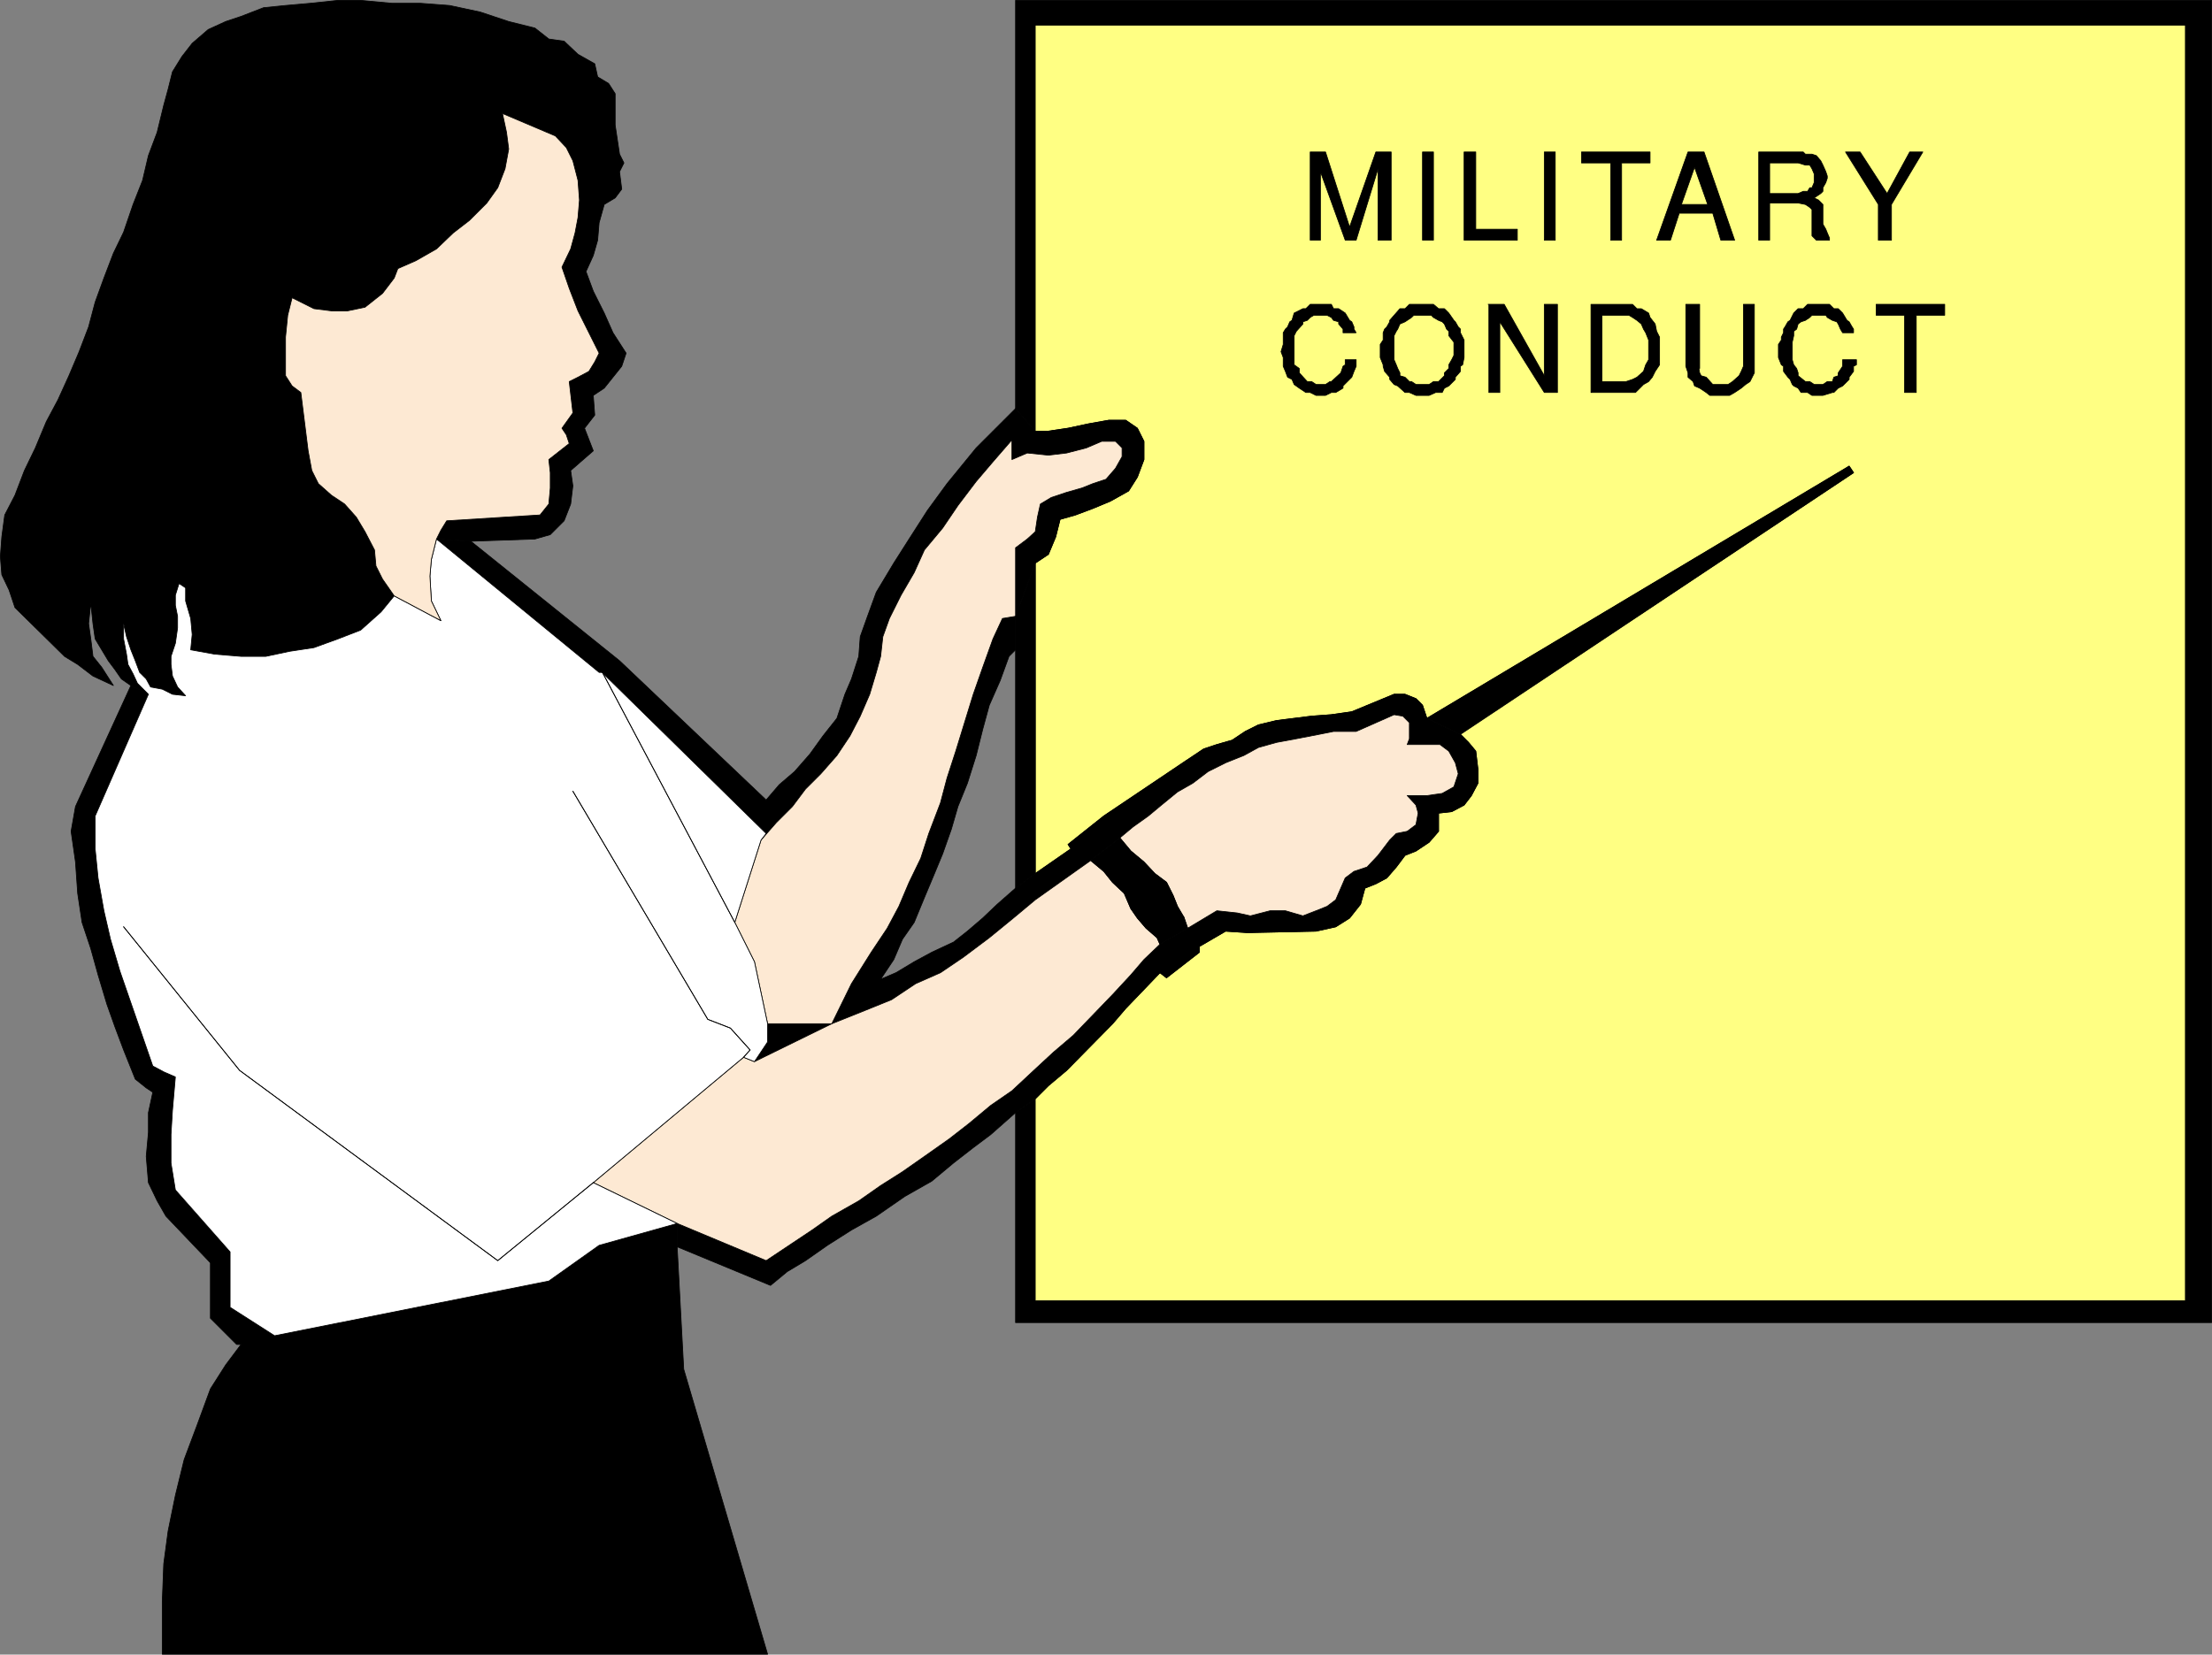 <?xml version="1.0" encoding="UTF-8" standalone="no"?>
<svg
   version="1.0"
   width="129.681mm"
   height="97.03mm"
   id="svg66"
   sodipodi:docname="Naval Briefing 1.wmf"
   xmlns:inkscape="http://www.inkscape.org/namespaces/inkscape"
   xmlns:sodipodi="http://sodipodi.sourceforge.net/DTD/sodipodi-0.dtd"
   xmlns="http://www.w3.org/2000/svg"
   xmlns:svg="http://www.w3.org/2000/svg">
  <rect width="100%" height="100%" fill="#808080" stroke="none"/>
  <sodipodi:namedview
     id="namedview66"
     pagecolor="#ffffff"
     bordercolor="#000000"
     borderopacity="0.25"
     inkscape:showpageshadow="2"
     inkscape:pageopacity="0.0"
     inkscape:pagecheckerboard="0"
     inkscape:deskcolor="#d1d1d1"
     inkscape:document-units="mm" />
  <defs
     id="defs1">
    <pattern
       id="WMFhbasepattern"
       patternUnits="userSpaceOnUse"
       width="6"
       height="6"
       x="0"
       y="0" />
  </defs>
  <path
     style="fill:#000000;fill-opacity:1;fill-rule:evenodd;stroke:none"
     d="M 229.391,95.559 V 5.574 H 484.234 V 288.292 H 229.391 v -44.75 l -4.363,3.07 v 46.527 h 265.024 V 0.081 H 225.028 V 90.551 l 4.363,5.008 z"
     id="path1" />
  <path
     style="fill:none;stroke:#000000;stroke-width:0.162px;stroke-linecap:round;stroke-linejoin:round;stroke-miterlimit:4;stroke-dasharray:none;stroke-opacity:1"
     d="M 229.391,95.559 V 5.574 H 484.234 V 288.292 H 229.391 v -44.75 l -4.363,3.07 v 46.527 h 265.024 V 0.081 H 225.028 V 90.551 l 4.363,5.008 v 0"
     id="path2" />
  <path
     style="fill:#ffff83;fill-opacity:1;fill-rule:evenodd;stroke:none"
     d="M 229.391,95.559 V 5.574 H 484.234 V 288.292 H 229.391 v -44.75 l 2.909,-2.908 4.04,-3.393 10.181,-10.339 2.909,-3.393 7.595,-7.916 1.454,1.131 7.272,-5.654 v -1.292 l 5.818,-3.393 4.848,0.323 15.19,-0.323 4.363,-0.969 3.07,-1.939 2.424,-3.07 0.97,-3.554 2.424,-0.969 2.424,-1.292 2.101,-2.423 1.939,-2.585 2.424,-0.969 2.909,-1.939 2.101,-2.423 v -4.039 l 2.909,-0.323 2.747,-1.454 1.616,-2.1 1.454,-2.746 v -3.07 l -0.485,-4.039 -1.616,-1.939 -1.778,-1.777 87.102,-57.998 -0.97,-1.454 -93.566,55.898 -0.97,-2.908 -1.454,-1.454 -2.424,-0.969 h -2.424 l -9.373,3.877 -4.525,0.646 -4.363,0.323 -3.878,0.485 -3.878,0.485 -4.04,0.969 -2.909,1.454 -2.909,1.939 -3.394,0.969 -2.909,0.969 -3.878,2.585 -18.261,12.278 -7.918,6.301 0.646,0.969 -7.918,5.493 v -68.822 l 2.909,-1.939 1.616,-3.877 0.97,-3.877 3.394,-0.969 3.878,-1.454 3.878,-1.616 4.04,-2.262 1.939,-3.07 1.454,-3.877 v -4.039 l -1.454,-2.908 -2.586,-1.777 h -3.717 l -4.525,0.808 -4.525,0.969 -4.363,0.646 h -2.909 z"
     id="path3" />
  <path
     style="fill:none;stroke:#000000;stroke-width:0.162px;stroke-linecap:round;stroke-linejoin:round;stroke-miterlimit:4;stroke-dasharray:none;stroke-opacity:1"
     d="M 229.391,95.559 V 5.574 H 484.234 V 288.292 H 229.391 v -44.75 l 2.909,-2.908 4.04,-3.393 10.181,-10.339 2.909,-3.393 7.595,-7.916 1.454,1.131 7.272,-5.654 v -1.292 l 5.818,-3.393 4.848,0.323 15.19,-0.323 4.363,-0.969 3.07,-1.939 2.424,-3.07 0.97,-3.554 2.424,-0.969 2.424,-1.292 2.101,-2.423 1.939,-2.585 2.424,-0.969 2.909,-1.939 2.101,-2.423 v -4.039 l 2.909,-0.323 2.747,-1.454 1.616,-2.1 1.454,-2.746 v -3.07 l -0.485,-4.039 -1.616,-1.939 -1.778,-1.777 87.102,-57.998 -0.97,-1.454 -93.566,55.898 -0.97,-2.908 -1.454,-1.454 -2.424,-0.969 h -2.424 l -9.373,3.877 -4.525,0.646 -4.363,0.323 -3.878,0.485 -3.878,0.485 -4.04,0.969 -2.909,1.454 -2.909,1.939 -3.394,0.969 -2.909,0.969 -3.878,2.585 -18.261,12.278 -7.918,6.301 0.646,0.969 -7.918,5.493 v -68.822 l 2.909,-1.939 1.616,-3.877 0.97,-3.877 3.394,-0.969 3.878,-1.454 3.878,-1.616 4.04,-2.262 1.939,-3.07 1.454,-3.877 v -4.039 l -1.454,-2.908 -2.586,-1.777 h -3.717 l -4.525,0.808 -4.525,0.969 -4.363,0.646 h -2.909 v 0"
     id="path4" />
  <path
     style="fill:#000000;fill-opacity:1;fill-rule:evenodd;stroke:none"
     d="m 323.442,162.765 87.264,-57.998 -0.97,-1.454 -93.566,55.898 7.434,3.554 v 0 z"
     id="path5" />
  <path
     style="fill:none;stroke:#000000;stroke-width:0.162px;stroke-linecap:round;stroke-linejoin:round;stroke-miterlimit:4;stroke-dasharray:none;stroke-opacity:1"
     d="m 323.442,162.765 87.264,-57.998 -0.97,-1.454 -93.566,55.898 7.434,3.554 v 0"
     id="path6" />
  <path
     style="fill:#000000;fill-opacity:1;fill-rule:evenodd;stroke:none"
     d="m 150.045,271.168 19.715,8.239 5.818,-3.877 4.363,-2.908 4.363,-3.07 5.979,-3.393 4.848,-3.393 4.848,-3.07 4.848,-3.393 5.494,-3.877 4.363,-3.393 4.848,-4.039 4.686,-3.231 4.848,-4.524 4.363,-4.039 4.363,-3.716 8.726,-9.047 4.04,-4.362 2.909,-3.393 3.555,-3.393 6.141,-3.554 6.464,-3.877 4.525,0.485 2.909,0.646 4.363,-1.131 h 3.394 l 3.878,1.131 2.909,-1.131 2.424,-0.969 1.939,-1.454 2.101,-4.847 1.939,-1.454 2.909,-0.969 2.424,-2.585 2.586,-3.393 1.454,-1.454 2.424,-0.485 1.939,-1.454 0.485,-2.585 -0.485,-1.777 -1.939,-2.1 h 4.363 l 3.394,-0.485 2.586,-1.454 0.97,-2.908 -0.646,-2.423 -1.454,-2.585 -1.939,-1.454 h -7.272 l 0.485,-1.292 v -3.554 l -1.454,-1.454 -1.939,-0.323 -8.403,3.716 h -5.01 l -3.232,0.646 -5.01,0.969 -4.363,0.808 -4.04,1.131 -3.232,1.777 -4.04,1.616 -3.878,1.939 -3.394,2.585 -3.394,1.939 -3.555,2.908 -2.909,2.423 -3.394,2.423 -2.909,2.423 -6.464,5.008 -12.282,8.724 -4.848,4.039 -5.333,4.362 -5.818,4.362 -5.01,3.393 -5.494,2.423 -5.333,3.554 -5.979,2.423 -7.272,2.908 4.363,-8.885 4.363,-6.947 3.555,-5.331 2.586,-4.847 2.262,-5.331 2.586,-5.331 1.778,-5.493 2.586,-6.785 1.454,-5.493 1.939,-5.977 3.878,-12.601 2.101,-5.977 2.262,-6.301 2.101,-4.524 2.909,-0.485 v 7.431 l -1.454,1.454 -1.939,5.331 -2.424,5.493 -1.454,5.331 -1.454,5.816 -1.939,6.139 -2.101,5.17 -1.454,5.008 -1.939,5.493 -1.939,4.685 -2.101,5.008 -2.262,5.493 -2.586,3.716 -1.939,4.524 -2.909,4.362 3.394,-1.454 4.04,-2.423 3.878,-2.1 4.848,-2.262 3.07,-2.423 3.394,-2.908 3.232,-3.07 4.04,-3.554 4.363,-3.231 7.918,-5.493 -0.646,-0.969 7.918,-6.301 18.261,-12.278 3.878,-2.585 2.909,-0.969 3.394,-0.969 2.909,-1.939 2.909,-1.454 4.04,-0.969 3.878,-0.485 3.878,-0.485 4.363,-0.323 4.525,-0.646 9.373,-3.877 h 2.424 l 2.424,0.969 1.454,1.454 0.97,2.908 7.434,3.554 1.778,1.777 1.616,1.939 0.485,4.039 v 3.07 l -1.454,2.746 -1.616,2.1 -2.747,1.454 -2.909,0.323 v 4.039 l -2.101,2.423 -2.909,1.939 -2.424,0.969 -1.939,2.585 -2.101,2.423 -2.424,1.292 -2.424,0.969 -0.97,3.554 -2.424,3.07 -3.07,1.939 -4.363,0.969 -15.19,0.323 -4.848,-0.323 -5.818,3.393 v 1.292 l -7.272,5.654 -1.454,-1.131 -7.595,7.916 -2.909,3.393 -10.181,10.339 -4.04,3.393 -2.909,2.908 -4.363,3.07 -5.494,4.847 -3.878,2.908 -4.363,3.393 -4.848,4.039 -5.979,3.393 -6.302,4.362 -5.494,3.07 -5.333,3.393 -4.848,3.393 -4.04,2.423 -3.717,3.07 -20.685,-8.562 v -5.17 z"
     id="path7" />
  <path
     style="fill:none;stroke:#000000;stroke-width:0.162px;stroke-linecap:round;stroke-linejoin:round;stroke-miterlimit:4;stroke-dasharray:none;stroke-opacity:1"
     d="m 150.045,271.168 19.715,8.239 5.818,-3.877 4.363,-2.908 4.363,-3.07 5.979,-3.393 4.848,-3.393 4.848,-3.07 4.848,-3.393 5.494,-3.877 4.363,-3.393 4.848,-4.039 4.686,-3.231 4.848,-4.524 4.363,-4.039 4.363,-3.716 8.726,-9.047 4.04,-4.362 2.909,-3.393 3.555,-3.393 6.141,-3.554 6.464,-3.877 4.525,0.485 2.909,0.646 4.363,-1.131 h 3.394 l 3.878,1.131 2.909,-1.131 2.424,-0.969 1.939,-1.454 2.101,-4.847 1.939,-1.454 2.909,-0.969 2.424,-2.585 2.586,-3.393 1.454,-1.454 2.424,-0.485 1.939,-1.454 0.485,-2.585 -0.485,-1.777 -1.939,-2.1 h 4.363 l 3.394,-0.485 2.586,-1.454 0.97,-2.908 -0.646,-2.423 -1.454,-2.585 -1.939,-1.454 h -7.272 l 0.485,-1.292 v -3.554 l -1.454,-1.454 -1.939,-0.323 -8.403,3.716 h -5.01 l -3.232,0.646 -5.01,0.969 -4.363,0.808 -4.04,1.131 -3.232,1.777 -4.04,1.616 -3.878,1.939 -3.394,2.585 -3.394,1.939 -3.555,2.908 -2.909,2.423 -3.394,2.423 -2.909,2.423 -6.464,5.008 -12.282,8.724 -4.848,4.039 -5.333,4.362 -5.818,4.362 -5.01,3.393 -5.494,2.423 -5.333,3.554 -5.979,2.423 -7.272,2.908 4.363,-8.885 4.363,-6.947 3.555,-5.331 2.586,-4.847 2.262,-5.331 2.586,-5.331 1.778,-5.493 2.586,-6.785 1.454,-5.493 1.939,-5.977 3.878,-12.601 2.101,-5.977 2.262,-6.301 2.101,-4.524 2.909,-0.485 v 7.431 l -1.454,1.454 -1.939,5.331 -2.424,5.493 -1.454,5.331 -1.454,5.816 -1.939,6.139 -2.101,5.17 -1.454,5.008 -1.939,5.493 -1.939,4.685 -2.101,5.008 -2.262,5.493 -2.586,3.716 -1.939,4.524 -2.909,4.362 3.394,-1.454 4.04,-2.423 3.878,-2.1 4.848,-2.262 3.07,-2.423 3.394,-2.908 3.232,-3.07 4.04,-3.554 4.363,-3.231 7.918,-5.493 -0.646,-0.969 7.918,-6.301 18.261,-12.278 3.878,-2.585 2.909,-0.969 3.394,-0.969 2.909,-1.939 2.909,-1.454 4.04,-0.969 3.878,-0.485 3.878,-0.485 4.363,-0.323 4.525,-0.646 9.373,-3.877 h 2.424 l 2.424,0.969 1.454,1.454 0.97,2.908 7.434,3.554 1.778,1.777 1.616,1.939 0.485,4.039 v 3.07 l -1.454,2.746 -1.616,2.1 -2.747,1.454 -2.909,0.323 v 4.039 l -2.101,2.423 -2.909,1.939 -2.424,0.969 -1.939,2.585 -2.101,2.423 -2.424,1.292 -2.424,0.969 -0.97,3.554 -2.424,3.07 -3.07,1.939 -4.363,0.969 -15.19,0.323 -4.848,-0.323 -5.818,3.393 v 1.292 l -7.272,5.654 -1.454,-1.131 -7.595,7.916 -2.909,3.393 -10.181,10.339 -4.04,3.393 -2.909,2.908 -4.363,3.07 -5.494,4.847 -3.878,2.908 -4.363,3.393 -4.848,4.039 -5.979,3.393 -6.302,4.362 -5.494,3.07 -5.333,3.393 -4.848,3.393 -4.04,2.423 -3.717,3.07 -20.685,-8.562 v -5.17 0"
     id="path8" />
  <path
     style="fill:#000000;fill-opacity:1;fill-rule:evenodd;stroke:none"
     d="m 229.391,124.8 v 68.822 l -4.363,3.231 v -60.259 l 4.363,-11.793 z"
     id="path9" />
  <path
     style="fill:none;stroke:#000000;stroke-width:0.162px;stroke-linecap:round;stroke-linejoin:round;stroke-miterlimit:4;stroke-dasharray:none;stroke-opacity:1"
     d="m 229.391,124.8 v 68.822 l -4.363,3.231 v -60.259 l 4.363,-11.793 v 0"
     id="path10" />
  <path
     style="fill:#000000;fill-opacity:1;fill-rule:evenodd;stroke:none"
     d="m 104.313,119.953 32.966,26.495 32.482,30.857 2.909,-3.393 3.394,-2.908 3.394,-3.877 2.909,-4.039 3.07,-3.877 1.778,-5.331 1.454,-3.393 1.616,-5.008 0.323,-4.362 1.616,-4.524 1.939,-5.331 3.878,-6.462 3.394,-5.331 4.04,-6.301 4.363,-5.977 6.464,-7.916 8.726,-8.724 4.363,5.008 h 2.909 l 4.363,-0.646 4.525,-0.969 4.525,-0.808 h 3.717 l 2.586,1.777 1.454,2.908 v 4.039 l -1.454,3.877 -1.939,3.07 -4.04,2.262 -3.878,1.616 -3.878,1.454 -3.394,0.969 -0.97,3.877 -1.616,3.877 -2.909,1.939 -4.363,11.793 v -15.186 l 2.586,-1.939 1.778,-1.616 0.485,-3.231 0.646,-2.908 2.424,-1.454 3.394,-1.131 3.394,-0.969 2.424,-0.969 2.909,-0.969 2.101,-2.423 1.454,-2.585 v -1.939 l -1.454,-1.454 h -3.07 l -3.394,1.454 -4.363,1.131 -4.04,0.485 -4.686,-0.485 -3.394,1.454 v -4.362 l -4.202,4.847 -3.717,4.362 -4.04,5.331 -3.394,5.008 -4.04,4.847 -2.262,5.008 -2.909,5.008 -2.586,5.17 -1.454,4.039 -0.485,4.362 -0.97,3.554 -1.454,4.847 -2.101,4.847 -2.262,4.362 -2.909,4.362 -3.555,4.039 -3.394,3.393 -2.909,3.877 -3.555,3.554 -3.394,3.877 1.131,-1.454 -36.36,-35.703 h -0.646 l -36.037,-29.564 7.757,0.485 v 0 z"
     id="path11" />
  <path
     style="fill:none;stroke:#000000;stroke-width:0.162px;stroke-linecap:round;stroke-linejoin:round;stroke-miterlimit:4;stroke-dasharray:none;stroke-opacity:1"
     d="m 104.313,119.953 32.966,26.495 32.482,30.857 2.909,-3.393 3.394,-2.908 3.394,-3.877 2.909,-4.039 3.07,-3.877 1.778,-5.331 1.454,-3.393 1.616,-5.008 0.323,-4.362 1.616,-4.524 1.939,-5.331 3.878,-6.462 3.394,-5.331 4.04,-6.301 4.363,-5.977 6.464,-7.916 8.726,-8.724 4.363,5.008 h 2.909 l 4.363,-0.646 4.525,-0.969 4.525,-0.808 h 3.717 l 2.586,1.777 1.454,2.908 v 4.039 l -1.454,3.877 -1.939,3.07 -4.04,2.262 -3.878,1.616 -3.878,1.454 -3.394,0.969 -0.97,3.877 -1.616,3.877 -2.909,1.939 -4.363,11.793 v -15.186 l 2.586,-1.939 1.778,-1.616 0.485,-3.231 0.646,-2.908 2.424,-1.454 3.394,-1.131 3.394,-0.969 2.424,-0.969 2.909,-0.969 2.101,-2.423 1.454,-2.585 v -1.939 l -1.454,-1.454 h -3.07 l -3.394,1.454 -4.363,1.131 -4.04,0.485 -4.686,-0.485 -3.394,1.454 v -4.362 l -4.202,4.847 -3.717,4.362 -4.04,5.331 -3.394,5.008 -4.04,4.847 -2.262,5.008 -2.909,5.008 -2.586,5.17 -1.454,4.039 -0.485,4.362 -0.97,3.554 -1.454,4.847 -2.101,4.847 -2.262,4.362 -2.909,4.362 -3.555,4.039 -3.394,3.393 -2.909,3.877 -3.555,3.554 -3.394,3.877 1.131,-1.454 -36.36,-35.703 h -0.646 l -36.037,-29.564 7.757,0.485 v 0"
     id="path12" />
  <path
     style="fill:#000000;fill-opacity:1;fill-rule:evenodd;stroke:none"
     d="m 184.305,226.902 h -14.221 v 4.039 l -2.909,4.362 17.13,-8.401 z"
     id="path13" />
  <path
     style="fill:none;stroke:#000000;stroke-width:0.162px;stroke-linecap:round;stroke-linejoin:round;stroke-miterlimit:4;stroke-dasharray:none;stroke-opacity:1"
     d="m 184.305,226.902 h -14.221 v 4.039 l -2.909,4.362 17.13,-8.401 v 0"
     id="path14" />
  <path
     style="fill:#000000;fill-opacity:1;fill-rule:evenodd;stroke:none"
     d="m 32.886,153.718 -11.797,27.141 v 7.27 l 0.646,6.462 1.293,7.27 1.454,6.301 2.101,7.108 7.272,21.002 2.424,1.292 2.586,1.131 -0.646,7.431 -0.323,5.331 v 6.301 l 0.97,5.977 12.12,13.732 v 12.278 l 9.858,6.301 60.762,-12.117 11.15,-7.916 17.291,-4.847 v 5.17 l 1.454,27.141 18.584,63.167 H 35.956 v -11.632 l 0.323,-8.401 0.97,-7.27 1.616,-7.916 1.939,-7.916 2.909,-7.755 2.909,-7.916 3.394,-5.331 3.394,-4.523 h -0.97 l -5.818,-5.816 v -12.278 l -9.858,-10.339 -1.939,-3.393 -1.939,-4.039 -0.485,-5.816 0.485,-5.331 v -4.362 l 0.97,-4.524 -1.454,-0.969 -2.424,-1.939 -2.586,-6.462 -1.939,-5.17 -1.778,-5.008 -1.939,-6.462 -1.616,-5.816 -1.939,-5.816 -0.97,-6.462 -0.485,-6.947 -0.97,-6.785 0.97,-5.493 12.282,-26.818 3.878,1.939 v 0 z"
     id="path15" />
  <path
     style="fill:none;stroke:#000000;stroke-width:0.162px;stroke-linecap:round;stroke-linejoin:round;stroke-miterlimit:4;stroke-dasharray:none;stroke-opacity:1"
     d="m 32.886,153.718 -11.797,27.141 v 7.27 l 0.646,6.462 1.293,7.27 1.454,6.301 2.101,7.108 7.272,21.002 2.424,1.292 2.586,1.131 -0.646,7.431 -0.323,5.331 v 6.301 l 0.97,5.977 12.12,13.732 v 12.278 l 9.858,6.301 60.762,-12.117 11.15,-7.916 17.291,-4.847 v 5.17 l 1.454,27.141 18.584,63.167 H 35.956 v -11.632 l 0.323,-8.401 0.97,-7.27 1.616,-7.916 1.939,-7.916 2.909,-7.755 2.909,-7.916 3.394,-5.331 3.394,-4.523 h -0.97 l -5.818,-5.816 v -12.278 l -9.858,-10.339 -1.939,-3.393 -1.939,-4.039 -0.485,-5.816 0.485,-5.331 v -4.362 l 0.97,-4.524 -1.454,-0.969 -2.424,-1.939 -2.586,-6.462 -1.939,-5.17 -1.778,-5.008 -1.939,-6.462 -1.616,-5.816 -1.939,-5.816 -0.97,-6.462 -0.485,-6.947 -0.97,-6.785 0.97,-5.493 12.282,-26.818 3.878,1.939 v 0"
     id="path16" />
  <path
     style="fill:#000000;fill-opacity:1;fill-rule:evenodd;stroke:none"
     d="m 96.717,119.469 0.97,-1.939 1.293,-2.1 20.685,-1.292 1.939,-2.423 0.323,-3.554 v -3.393 l -0.323,-2.908 4.525,-3.554 -0.646,-1.939 -0.97,-1.454 2.424,-3.393 -0.808,-6.947 1.939,-0.969 2.424,-1.292 1.293,-2.1 0.97,-1.939 -2.262,-4.523 -2.424,-4.847 -1.939,-5.008 -1.616,-4.685 1.939,-4.039 0.97,-3.554 0.646,-3.393 0.323,-3.877 -0.323,-4.362 -1.131,-4.362 -1.454,-2.908 -2.424,-2.585 -11.797,-5.008 v -0.323 l 0.97,4.523 0.485,3.716 -0.808,4.362 -1.616,4.2 -2.424,3.393 -3.878,3.877 -3.555,2.746 -3.717,3.554 -4.525,2.585 -4.04,1.777 -0.808,2.1 -2.586,3.393 -3.878,3.07 -3.878,0.808 h -3.555 l -3.878,-0.485 -4.848,-2.423 -0.97,3.877 -0.485,4.847 v 8.562 l 1.454,2.262 1.939,1.454 1.616,12.924 0.808,4.362 1.454,2.908 2.909,2.585 2.909,1.939 2.586,2.908 1.939,3.231 2.101,4.039 0.323,3.554 1.454,2.908 2.586,3.716 -2.909,3.554 -4.525,4.039 -5.01,1.939 -5.333,1.939 -5.333,0.808 -5.333,1.131 H 53.409 l -5.818,-0.485 -5.333,-0.969 0.323,-3.393 -0.323,-3.554 -1.131,-3.877 v -2.908 l -1.454,-0.969 -0.808,2.585 v 2.262 l 0.485,2.423 v 2.585 l -0.485,3.393 -0.97,2.908 v 1.777 l 0.323,2.585 1.131,2.423 1.778,1.939 -2.909,-0.323 -2.262,-1.131 -2.586,-0.485 -0.97,-1.777 -1.454,-1.454 -0.97,-2.585 -0.97,-2.423 -0.97,-2.908 -0.646,-2.908 v 3.393 l 0.646,3.393 0.323,2.262 1.131,2.1 0.97,2.1 2.424,2.423 -3.878,-1.939 -2.101,-1.454 -1.454,-2.1 -1.454,-1.939 -1.454,-2.423 -1.454,-2.423 -0.485,-3.393 -0.485,-4.523 -0.485,4.523 0.485,3.393 0.485,3.877 1.939,2.423 2.586,4.039 -4.525,-2.1 -3.394,-2.585 -2.909,-1.777 -10.989,-10.824 -1.293,-3.877 -1.616,-3.393 -0.323,-4.039 0.323,-4.362 0.646,-4.847 2.262,-4.362 2.101,-5.493 2.424,-5.008 2.424,-5.816 2.586,-4.847 2.424,-5.331 2.262,-5.331 2.101,-5.493 1.454,-5.493 1.939,-5.331 2.101,-5.493 2.262,-4.685 2.101,-6.139 2.101,-5.331 1.293,-5.493 1.939,-5.17 1.454,-5.977 0.97,-3.554 0.97,-3.877 2.101,-3.393 2.262,-2.908 3.555,-3.07 3.878,-1.777 3.394,-1.131 5.01,-1.939 4.848,-0.485 5.494,-0.485 6.141,-0.646 h 5.01 l 6.949,0.646 h 6.302 l 6.464,0.485 6.787,1.454 6.302,2.1 5.818,1.454 3.07,2.423 3.394,0.485 3.07,2.908 3.717,2.1 0.646,2.908 2.424,1.454 1.454,2.262 v 6.947 l 0.97,6.462 0.97,1.939 -0.97,1.939 0.485,3.877 -1.454,1.939 -2.424,1.454 -1.131,4.039 -0.323,3.877 -0.97,3.393 -1.616,3.554 1.616,4.362 2.424,4.847 1.939,4.362 2.909,4.523 -0.97,2.908 -1.939,2.423 -1.939,2.423 -2.424,1.616 0.323,4.362 -2.262,2.908 1.939,5.008 -5.01,4.362 0.485,3.393 -0.485,4.039 -1.454,3.716 -3.07,3.07 -3.394,0.969 -14.059,0.485 z"
     id="path17" />
  <path
     style="fill:none;stroke:#000000;stroke-width:0.162px;stroke-linecap:round;stroke-linejoin:round;stroke-miterlimit:4;stroke-dasharray:none;stroke-opacity:1"
     d="m 96.717,119.469 0.97,-1.939 1.293,-2.1 20.685,-1.292 1.939,-2.423 0.323,-3.554 v -3.393 l -0.323,-2.908 4.525,-3.554 -0.646,-1.939 -0.97,-1.454 2.424,-3.393 -0.808,-6.947 1.939,-0.969 2.424,-1.292 1.293,-2.1 0.97,-1.939 -2.262,-4.523 -2.424,-4.847 -1.939,-5.008 -1.616,-4.685 1.939,-4.039 0.97,-3.554 0.646,-3.393 0.323,-3.877 -0.323,-4.362 -1.131,-4.362 -1.454,-2.908 -2.424,-2.585 -11.797,-5.008 v -0.323 l 0.97,4.523 0.485,3.716 -0.808,4.362 -1.616,4.2 -2.424,3.393 -3.878,3.877 -3.555,2.746 -3.717,3.554 -4.525,2.585 -4.04,1.777 -0.808,2.1 -2.586,3.393 -3.878,3.07 -3.878,0.808 h -3.555 l -3.878,-0.485 -4.848,-2.423 -0.97,3.877 -0.485,4.847 v 8.562 l 1.454,2.262 1.939,1.454 1.616,12.924 0.808,4.362 1.454,2.908 2.909,2.585 2.909,1.939 2.586,2.908 1.939,3.231 2.101,4.039 0.323,3.554 1.454,2.908 2.586,3.716 -2.909,3.554 -4.525,4.039 -5.01,1.939 -5.333,1.939 -5.333,0.808 -5.333,1.131 H 53.409 l -5.818,-0.485 -5.333,-0.969 0.323,-3.393 -0.323,-3.554 -1.131,-3.877 v -2.908 l -1.454,-0.969 -0.808,2.585 v 2.262 l 0.485,2.423 v 2.585 l -0.485,3.393 -0.97,2.908 v 1.777 l 0.323,2.585 1.131,2.423 1.778,1.939 -2.909,-0.323 -2.262,-1.131 -2.586,-0.485 -0.97,-1.777 -1.454,-1.454 -0.97,-2.585 -0.97,-2.423 -0.97,-2.908 -0.646,-2.908 v 3.393 l 0.646,3.393 0.323,2.262 1.131,2.1 0.97,2.1 2.424,2.423 -3.878,-1.939 -2.101,-1.454 -1.454,-2.1 -1.454,-1.939 -1.454,-2.423 -1.454,-2.423 -0.485,-3.393 -0.485,-4.523 -0.485,4.523 0.485,3.393 0.485,3.877 1.939,2.423 2.586,4.039 -4.525,-2.1 -3.394,-2.585 -2.909,-1.777 -10.989,-10.824 -1.293,-3.877 -1.616,-3.393 -0.323,-4.039 0.323,-4.362 0.646,-4.847 2.262,-4.362 2.101,-5.493 2.424,-5.008 2.424,-5.816 2.586,-4.847 2.424,-5.331 2.262,-5.331 2.101,-5.493 1.454,-5.493 1.939,-5.331 2.101,-5.493 2.262,-4.685 2.101,-6.139 2.101,-5.331 1.293,-5.493 1.939,-5.17 1.454,-5.977 0.97,-3.554 0.97,-3.877 2.101,-3.393 2.262,-2.908 3.555,-3.07 3.878,-1.777 3.394,-1.131 5.01,-1.939 4.848,-0.485 5.494,-0.485 6.141,-0.646 h 5.01 l 6.949,0.646 h 6.302 l 6.464,0.485 6.787,1.454 6.302,2.1 5.818,1.454 3.07,2.423 3.394,0.485 3.07,2.908 3.717,2.1 0.646,2.908 2.424,1.454 1.454,2.262 v 6.947 l 0.97,6.462 0.97,1.939 -0.97,1.939 0.485,3.877 -1.454,1.939 -2.424,1.454 -1.131,4.039 -0.323,3.877 -0.97,3.393 -1.616,3.554 1.616,4.362 2.424,4.847 1.939,4.362 2.909,4.523 -0.97,2.908 -1.939,2.423 -1.939,2.423 -2.424,1.616 0.323,4.362 -2.262,2.908 1.939,5.008 -5.01,4.362 0.485,3.393 -0.485,4.039 -1.454,3.716 -3.07,3.07 -3.394,0.969 -14.059,0.485 -7.757,-0.485 v 0"
     id="path18" />
  <path
     style="fill:#fde9d3;fill-opacity:1;fill-rule:evenodd;stroke:none"
     d="m 262.357,203.315 0.808,2.423 6.464,-3.877 4.525,0.485 2.909,0.646 4.363,-1.131 h 3.394 l 3.878,1.131 2.909,-1.131 2.424,-0.969 1.939,-1.454 2.101,-4.847 1.939,-1.454 2.909,-0.969 2.424,-2.585 2.586,-3.393 1.454,-1.454 2.424,-0.485 1.939,-1.454 0.485,-2.585 -0.485,-1.777 -1.939,-2.1 h 4.363 l 3.394,-0.485 2.586,-1.454 0.97,-2.908 -0.646,-2.423 -1.454,-2.585 -1.939,-1.454 h -7.272 l 0.485,-1.292 v -3.554 l -1.454,-1.454 -1.939,-0.323 -8.403,3.716 h -5.01 l -3.232,0.646 -5.01,0.969 -4.363,0.808 -4.04,1.131 -3.232,1.777 -4.04,1.616 -3.878,1.939 -3.394,2.585 -3.394,1.939 -3.555,2.908 -2.909,2.423 -3.394,2.423 -2.909,2.423 2.424,2.908 2.909,2.423 2.424,2.585 2.586,1.939 1.454,2.908 0.97,2.423 1.454,2.585 v 0 z"
     id="path19" />
  <path
     style="fill:none;stroke:#000000;stroke-width:0.162px;stroke-linecap:round;stroke-linejoin:round;stroke-miterlimit:4;stroke-dasharray:none;stroke-opacity:1"
     d="m 262.357,203.315 0.808,2.423 6.464,-3.877 4.525,0.485 2.909,0.646 4.363,-1.131 h 3.394 l 3.878,1.131 2.909,-1.131 2.424,-0.969 1.939,-1.454 2.101,-4.847 1.939,-1.454 2.909,-0.969 2.424,-2.585 2.586,-3.393 1.454,-1.454 2.424,-0.485 1.939,-1.454 0.485,-2.585 -0.485,-1.777 -1.939,-2.1 h 4.363 l 3.394,-0.485 2.586,-1.454 0.97,-2.908 -0.646,-2.423 -1.454,-2.585 -1.939,-1.454 h -7.272 l 0.485,-1.292 v -3.554 l -1.454,-1.454 -1.939,-0.323 -8.403,3.716 h -5.01 l -3.232,0.646 -5.01,0.969 -4.363,0.808 -4.04,1.131 -3.232,1.777 -4.04,1.616 -3.878,1.939 -3.394,2.585 -3.394,1.939 -3.555,2.908 -2.909,2.423 -3.394,2.423 -2.909,2.423 2.424,2.908 2.909,2.423 2.424,2.585 2.586,1.939 1.454,2.908 0.97,2.423 1.454,2.585 v 0"
     id="path20" />
  <path
     style="fill:#fde9d3;fill-opacity:1;fill-rule:evenodd;stroke:none"
     d="m 167.175,235.303 17.13,-8.401 7.272,-2.908 5.979,-2.423 5.333,-3.554 5.494,-2.423 5.01,-3.393 5.818,-4.362 5.333,-4.362 4.848,-4.039 12.282,-8.724 2.909,2.423 1.939,2.423 2.586,2.423 1.454,3.393 1.454,2.1 1.939,2.262 2.424,2.1 0.646,1.454 -3.555,3.393 -2.909,3.393 -4.04,4.362 -8.726,9.047 -4.363,3.716 -4.363,4.039 -4.848,4.524 -4.686,3.231 -4.848,4.039 -4.363,3.393 -5.494,3.877 -4.848,3.393 -4.848,3.07 -4.848,3.393 -5.979,3.393 -4.363,3.07 -4.363,2.908 -5.818,3.877 -19.715,-8.239 -18.584,-9.047 33.29,-27.787 z"
     id="path21" />
  <path
     style="fill:none;stroke:#000000;stroke-width:0.162px;stroke-linecap:round;stroke-linejoin:round;stroke-miterlimit:4;stroke-dasharray:none;stroke-opacity:1"
     d="m 167.175,235.303 17.13,-8.401 7.272,-2.908 5.979,-2.423 5.333,-3.554 5.494,-2.423 5.01,-3.393 5.818,-4.362 5.333,-4.362 4.848,-4.039 12.282,-8.724 2.909,2.423 1.939,2.423 2.586,2.423 1.454,3.393 1.454,2.1 1.939,2.262 2.424,2.1 0.646,1.454 -3.555,3.393 -2.909,3.393 -4.04,4.362 -8.726,9.047 -4.363,3.716 -4.363,4.039 -4.848,4.524 -4.686,3.231 -4.848,4.039 -4.363,3.393 -5.494,3.877 -4.848,3.393 -4.848,3.07 -4.848,3.393 -5.979,3.393 -4.363,3.07 -4.363,2.908 -5.818,3.877 -19.715,-8.239 -18.584,-9.047 33.29,-27.787 2.424,0.969 v 0"
     id="path22" />
  <path
     style="fill:#fde9d3;fill-opacity:1;fill-rule:evenodd;stroke:none"
     d="m 184.305,226.902 4.363,-8.885 4.363,-6.947 3.555,-5.331 2.586,-4.847 2.262,-5.331 2.586,-5.331 1.778,-5.493 2.586,-6.785 1.454,-5.493 1.939,-5.977 3.878,-12.601 2.101,-5.977 2.262,-6.301 2.101,-4.524 2.909,-0.485 v -15.186 l 2.586,-1.939 1.778,-1.616 0.485,-3.231 0.646,-2.908 2.424,-1.454 3.394,-1.131 3.394,-0.969 2.424,-0.969 2.909,-0.969 2.101,-2.423 1.454,-2.585 v -1.939 l -1.454,-1.454 h -3.07 l -3.394,1.454 -4.363,1.131 -4.04,0.485 -4.686,-0.485 -3.394,1.454 v -4.362 l -4.202,4.847 -3.717,4.362 -4.04,5.331 -3.394,5.008 -4.04,4.847 -2.262,5.008 -2.909,5.008 -2.586,5.17 -1.454,4.039 -0.485,4.362 -0.97,3.554 -1.454,4.847 -2.101,4.847 -2.262,4.362 -2.909,4.362 -3.555,4.039 -3.394,3.393 -2.909,3.877 -3.555,3.554 -3.394,3.877 -5.818,18.256 4.363,8.724 2.909,13.732 h 14.221 z"
     id="path23" />
  <path
     style="fill:none;stroke:#000000;stroke-width:0.162px;stroke-linecap:round;stroke-linejoin:round;stroke-miterlimit:4;stroke-dasharray:none;stroke-opacity:1"
     d="m 184.305,226.902 4.363,-8.885 4.363,-6.947 3.555,-5.331 2.586,-4.847 2.262,-5.331 2.586,-5.331 1.778,-5.493 2.586,-6.785 1.454,-5.493 1.939,-5.977 3.878,-12.601 2.101,-5.977 2.262,-6.301 2.101,-4.524 2.909,-0.485 v -15.186 l 2.586,-1.939 1.778,-1.616 0.485,-3.231 0.646,-2.908 2.424,-1.454 3.394,-1.131 3.394,-0.969 2.424,-0.969 2.909,-0.969 2.101,-2.423 1.454,-2.585 v -1.939 l -1.454,-1.454 h -3.07 l -3.394,1.454 -4.363,1.131 -4.04,0.485 -4.686,-0.485 -3.394,1.454 v -4.362 l -4.202,4.847 -3.717,4.362 -4.04,5.331 -3.394,5.008 -4.04,4.847 -2.262,5.008 -2.909,5.008 -2.586,5.17 -1.454,4.039 -0.485,4.362 -0.97,3.554 -1.454,4.847 -2.101,4.847 -2.262,4.362 -2.909,4.362 -3.555,4.039 -3.394,3.393 -2.909,3.877 -3.555,3.554 -3.394,3.877 -5.818,18.256 4.363,8.724 2.909,13.732 h 14.221 v 0"
     id="path24" />
  <path
     style="fill:#ffffff;fill-opacity:1;fill-rule:evenodd;stroke:none"
     d="m 167.175,235.303 2.909,-4.362 v -4.039 l -2.909,-13.732 -4.363,-8.724 5.818,-18.256 1.131,-1.454 -36.36,-35.703 h -0.646 l -36.037,-29.564 -1.131,4.524 -0.323,3.716 0.323,5.493 2.101,4.362 -10.342,-5.493 -2.909,3.554 -4.525,4.039 -5.01,1.939 -5.333,1.939 -5.333,0.808 -5.333,1.131 H 53.409 l -5.818,-0.485 -5.333,-0.969 0.323,-3.393 -0.323,-3.554 -1.131,-3.877 v -2.908 l -1.454,-0.969 -0.808,2.585 v 2.262 l 0.485,2.423 v 2.585 l -0.485,3.393 -0.97,2.908 v 1.777 l 0.323,2.585 1.131,2.423 1.778,1.939 -2.909,-0.323 -2.262,-1.131 -2.586,-0.485 -0.97,-1.777 -1.454,-1.454 -0.97,-2.585 -0.97,-2.423 -0.97,-2.908 -0.646,-2.908 v 3.393 l 0.646,3.393 0.323,2.262 1.131,2.1 0.97,2.1 2.424,2.423 -11.797,26.979 v 7.27 l 0.646,6.462 1.293,7.27 1.454,6.301 2.101,7.108 7.272,21.002 2.424,1.292 2.586,1.131 -0.646,7.431 -0.323,5.331 v 6.301 l 0.97,5.977 12.12,13.732 v 12.278 l 9.858,6.301 60.762,-12.117 11.15,-7.916 17.291,-4.847 -18.584,-9.047 33.29,-27.787 z"
     id="path25" />
  <path
     style="fill:none;stroke:#000000;stroke-width:0.162px;stroke-linecap:round;stroke-linejoin:round;stroke-miterlimit:4;stroke-dasharray:none;stroke-opacity:1"
     d="m 167.175,235.303 2.909,-4.362 v -4.039 l -2.909,-13.732 -4.363,-8.724 5.818,-18.256 1.131,-1.454 -36.36,-35.703 h -0.646 l -36.037,-29.564 -1.131,4.524 -0.323,3.716 0.323,5.493 2.101,4.362 -10.342,-5.493 -2.909,3.554 -4.525,4.039 -5.01,1.939 -5.333,1.939 -5.333,0.808 -5.333,1.131 H 53.409 l -5.818,-0.485 -5.333,-0.969 0.323,-3.393 -0.323,-3.554 -1.131,-3.877 v -2.908 l -1.454,-0.969 -0.808,2.585 v 2.262 l 0.485,2.423 v 2.585 l -0.485,3.393 -0.97,2.908 v 1.777 l 0.323,2.585 1.131,2.423 1.778,1.939 -2.909,-0.323 -2.262,-1.131 -2.586,-0.485 -0.97,-1.777 -1.454,-1.454 -0.97,-2.585 -0.97,-2.423 -0.97,-2.908 -0.646,-2.908 v 3.393 l 0.646,3.393 0.323,2.262 1.131,2.1 0.97,2.1 2.424,2.423 -11.797,26.979 v 7.27 l 0.646,6.462 1.293,7.27 1.454,6.301 2.101,7.108 7.272,21.002 2.424,1.292 2.586,1.131 -0.646,7.431 -0.323,5.331 v 6.301 l 0.97,5.977 12.12,13.732 v 12.278 l 9.858,6.301 60.762,-12.117 11.15,-7.916 17.291,-4.847 -18.584,-9.047 33.29,-27.787 2.424,0.969 v 0"
     id="path26" />
  <path
     style="fill:#fde9d3;fill-opacity:1;fill-rule:evenodd;stroke:none"
     d="m 97.687,137.563 -2.101,-4.362 -0.323,-5.493 0.323,-3.716 1.131,-4.524 0.97,-1.939 1.293,-2.1 20.685,-1.292 1.939,-2.423 0.323,-3.554 v -3.393 l -0.323,-2.908 4.525,-3.554 -0.646,-1.939 -0.97,-1.454 2.424,-3.393 -0.808,-6.947 1.939,-0.969 2.424,-1.292 1.293,-2.1 0.97,-1.939 -2.262,-4.523 -2.424,-4.847 -1.939,-5.008 -1.616,-4.685 1.939,-4.039 0.97,-3.554 0.646,-3.393 0.323,-3.877 -0.323,-4.362 -1.131,-4.362 -1.454,-2.908 -2.424,-2.585 -11.797,-5.008 v -0.323 l 0.97,4.523 0.485,3.716 -0.808,4.362 -1.616,4.2 -2.424,3.393 -3.878,3.877 -3.555,2.746 -3.717,3.554 -4.525,2.585 -4.04,1.777 -0.808,2.1 -2.586,3.393 -3.878,3.07 -3.878,0.808 h -3.555 l -3.878,-0.485 -4.848,-2.423 -0.97,3.877 -0.485,4.847 v 8.562 l 1.454,2.262 1.939,1.454 1.616,12.924 0.808,4.362 1.454,2.908 2.909,2.585 2.909,1.939 2.586,2.908 1.939,3.231 2.101,4.039 0.323,3.554 1.454,2.908 2.586,3.716 z"
     id="path27" />
  <path
     style="fill:none;stroke:#000000;stroke-width:0.162px;stroke-linecap:round;stroke-linejoin:round;stroke-miterlimit:4;stroke-dasharray:none;stroke-opacity:1"
     d="m 97.687,137.563 -2.101,-4.362 -0.323,-5.493 0.323,-3.716 1.131,-4.524 0.97,-1.939 1.293,-2.1 20.685,-1.292 1.939,-2.423 0.323,-3.554 v -3.393 l -0.323,-2.908 4.525,-3.554 -0.646,-1.939 -0.97,-1.454 2.424,-3.393 -0.808,-6.947 1.939,-0.969 2.424,-1.292 1.293,-2.1 0.97,-1.939 -2.262,-4.523 -2.424,-4.847 -1.939,-5.008 -1.616,-4.685 1.939,-4.039 0.97,-3.554 0.646,-3.393 0.323,-3.877 -0.323,-4.362 -1.131,-4.362 -1.454,-2.908 -2.424,-2.585 -11.797,-5.008 v -0.323 l 0.97,4.523 0.485,3.716 -0.808,4.362 -1.616,4.2 -2.424,3.393 -3.878,3.877 -3.555,2.746 -3.717,3.554 -4.525,2.585 -4.04,1.777 -0.808,2.1 -2.586,3.393 -3.878,3.07 -3.878,0.808 h -3.555 l -3.878,-0.485 -4.848,-2.423 -0.97,3.877 -0.485,4.847 v 8.562 l 1.454,2.262 1.939,1.454 1.616,12.924 0.808,4.362 1.454,2.908 2.909,2.585 2.909,1.939 2.586,2.908 1.939,3.231 2.101,4.039 0.323,3.554 1.454,2.908 2.586,3.716 10.342,5.493 v 0"
     id="path28" />
  <path
     style="fill:#000000;fill-opacity:1;fill-rule:evenodd;stroke:none"
     d="m 262.357,203.315 -1.454,-2.423 -0.97,-2.423 -1.454,-2.908 -2.586,-1.939 -2.424,-2.585 -2.909,-2.423 -2.424,-2.908 -6.464,5.008 2.909,2.423 1.939,2.423 2.586,2.423 1.454,3.393 1.454,2.1 1.939,2.262 2.424,2.1 0.646,1.454 6.141,-3.554 -0.808,-2.262 v 0 z"
     id="path29" />
  <path
     style="fill:none;stroke:#000000;stroke-width:0.162px;stroke-linecap:round;stroke-linejoin:round;stroke-miterlimit:4;stroke-dasharray:none;stroke-opacity:1"
     d="m 262.357,203.315 -1.454,-2.423 -0.97,-2.423 -1.454,-2.908 -2.586,-1.939 -2.424,-2.585 -2.909,-2.423 -2.424,-2.908 -6.464,5.008 2.909,2.423 1.939,2.423 2.586,2.423 1.454,3.393 1.454,2.1 1.939,2.262 2.424,2.1 0.646,1.454 6.141,-3.554 -0.808,-2.262 v 0"
     id="path30" />
  <path
     style="fill:none;stroke:#000000;stroke-width:0.162px;stroke-linecap:round;stroke-linejoin:round;stroke-miterlimit:4;stroke-dasharray:none;stroke-opacity:1"
     d="m 27.391,205.415 25.694,31.826 57.206,42.165 21.17,-17.286"
     id="path31" />
  <path
     style="fill:none;stroke:#000000;stroke-width:0.162px;stroke-linecap:round;stroke-linejoin:round;stroke-miterlimit:4;stroke-dasharray:none;stroke-opacity:1"
     d="m 27.391,205.415 25.694,31.826 57.206,42.165 21.17,-17.286"
     id="path32" />
  <path
     style="fill:none;stroke:#000000;stroke-width:0.162px;stroke-linecap:round;stroke-linejoin:round;stroke-miterlimit:4;stroke-dasharray:none;stroke-opacity:1"
     d="m 133.401,148.872 29.411,55.574"
     id="path33" />
  <path
     style="fill:none;stroke:#000000;stroke-width:0.162px;stroke-linecap:round;stroke-linejoin:round;stroke-miterlimit:4;stroke-dasharray:none;stroke-opacity:1"
     d="m 133.401,148.872 29.411,55.574"
     id="path34" />
  <path
     style="fill:none;stroke:#000000;stroke-width:0.162px;stroke-linecap:round;stroke-linejoin:round;stroke-miterlimit:4;stroke-dasharray:none;stroke-opacity:1"
     d="m 126.937,175.366 29.896,50.566 5.01,1.939 4.363,4.847 -1.454,1.616"
     id="path35" />
  <path
     style="fill:none;stroke:#000000;stroke-width:0.162px;stroke-linecap:round;stroke-linejoin:round;stroke-miterlimit:4;stroke-dasharray:none;stroke-opacity:1"
     d="m 126.937,175.366 29.896,50.566 5.01,1.939 4.363,4.847 -1.454,1.616"
     id="path36" />
  <path
     style="fill:#000000;fill-opacity:1;fill-rule:evenodd;stroke:none"
     d="M 290.314,53.232 V 33.684 h 3.394 l 5.333,16.64 5.818,-16.64 h 3.394 v 19.548 h -2.909 V 37.4 l -4.848,15.832 h -2.424 l -5.494,-15.186 v 15.186 h -2.262 z"
     id="path37" />
  <path
     style="fill:none;stroke:#000000;stroke-width:0.162px;stroke-linecap:round;stroke-linejoin:round;stroke-miterlimit:4;stroke-dasharray:none;stroke-opacity:1"
     d="M 290.314,53.232 V 33.684 h 3.394 l 5.333,16.64 5.818,-16.64 h 3.394 v 19.548 h -2.909 V 37.4 l -4.848,15.832 h -2.424 l -5.494,-15.186 v 15.186 h -2.262 v 0"
     id="path38" />
  <path
     style="fill:#000000;fill-opacity:1;fill-rule:evenodd;stroke:none"
     d="m 315.2,33.684 h 2.424 v 19.548 h -2.424 V 33.684 Z"
     id="path39" />
  <path
     style="fill:none;stroke:#000000;stroke-width:0.162px;stroke-linecap:round;stroke-linejoin:round;stroke-miterlimit:4;stroke-dasharray:none;stroke-opacity:1"
     d="m 315.2,33.684 h 2.424 v 19.548 h -2.424 v -19.548 0"
     id="path40" />
  <path
     style="fill:#000000;fill-opacity:1;fill-rule:evenodd;stroke:none"
     d="m 324.412,33.684 h 2.586 v 17.125 h 9.211 v 2.423 H 324.412 V 33.684 Z"
     id="path41" />
  <path
     style="fill:none;stroke:#000000;stroke-width:0.162px;stroke-linecap:round;stroke-linejoin:round;stroke-miterlimit:4;stroke-dasharray:none;stroke-opacity:1"
     d="m 324.412,33.684 h 2.586 v 17.125 h 9.211 v 2.423 h -11.797 v -19.548 0"
     id="path42" />
  <path
     style="fill:#000000;fill-opacity:1;fill-rule:evenodd;stroke:none"
     d="m 342.188,33.684 h 2.424 v 19.548 h -2.424 V 33.684 Z"
     id="path43" />
  <path
     style="fill:none;stroke:#000000;stroke-width:0.162px;stroke-linecap:round;stroke-linejoin:round;stroke-miterlimit:4;stroke-dasharray:none;stroke-opacity:1"
     d="m 342.188,33.684 h 2.424 v 19.548 h -2.424 v -19.548 0"
     id="path44" />
  <path
     style="fill:#000000;fill-opacity:1;fill-rule:evenodd;stroke:none"
     d="m 356.893,36.107 h -6.464 v -2.423 h 15.19 v 2.423 h -6.302 V 53.232 H 356.893 V 36.107 Z"
     id="path45" />
  <path
     style="fill:none;stroke:#000000;stroke-width:0.162px;stroke-linecap:round;stroke-linejoin:round;stroke-miterlimit:4;stroke-dasharray:none;stroke-opacity:1"
     d="m 356.893,36.107 h -6.464 v -2.423 h 15.19 v 2.423 h -6.302 v 17.125 h -2.424 v -17.125 0"
     id="path46" />
  <path
     style="fill:#000000;fill-opacity:1;fill-rule:evenodd;stroke:none"
     d="m 372.568,45.316 2.909,-8.239 2.909,8.239 h -5.818 l -0.485,1.939 -1.939,5.977 h -3.07 l 6.949,-19.548 h 3.555 l 6.787,19.548 h -3.07 l -1.778,-5.977 h -7.434 l 0.485,-1.939 z"
     id="path47" />
  <path
     style="fill:none;stroke:#000000;stroke-width:0.162px;stroke-linecap:round;stroke-linejoin:round;stroke-miterlimit:4;stroke-dasharray:none;stroke-opacity:1"
     d="m 372.568,45.316 2.909,-8.239 2.909,8.239 h -5.818 l -0.485,1.939 -1.939,5.977 h -3.07 l 6.949,-19.548 h 3.555 l 6.787,19.548 h -3.07 l -1.778,-5.977 h -7.434 l 0.485,-1.939 v 0"
     id="path48" />
  <path
     style="fill:#000000;fill-opacity:1;fill-rule:evenodd;stroke:none"
     d="m 392.122,44.993 h 6.302 l 1.616,0.323 0.97,0.646 0.485,0.485 v 5.816 l 0.97,0.969 h 2.909 v -0.485 l -0.485,-1.131 -0.323,-0.808 -0.646,-1.131 v -4.362 l -0.97,-0.969 -0.97,-0.485 1.454,-0.969 0.485,-0.485 v -0.808 l 0.646,-1.131 0.323,-0.969 v -0.485 l -0.323,-0.969 -0.646,-1.454 -0.485,-0.969 -0.97,-1.131 -0.97,-0.323 h -1.454 l -0.485,-0.485 h -9.858 v 19.548 h 2.424 V 36.107 h 6.302 l 1.616,0.485 h 0.97 l 0.485,0.808 0.485,1.131 v 1.939 l -0.485,1.131 h -0.485 l -0.485,0.808 h -0.97 l -1.131,0.485 h -6.302 z"
     id="path49" />
  <path
     style="fill:none;stroke:#000000;stroke-width:0.162px;stroke-linecap:round;stroke-linejoin:round;stroke-miterlimit:4;stroke-dasharray:none;stroke-opacity:1"
     d="m 392.122,44.993 h 6.302 l 1.616,0.323 0.97,0.646 0.485,0.485 v 5.816 l 0.97,0.969 h 2.909 v -0.485 l -0.485,-1.131 -0.323,-0.808 -0.646,-1.131 v -4.362 l -0.97,-0.969 -0.97,-0.485 1.454,-0.969 0.485,-0.485 v -0.808 l 0.646,-1.131 0.323,-0.969 v -0.485 l -0.323,-0.969 -0.646,-1.454 -0.485,-0.969 -0.97,-1.131 -0.97,-0.323 h -1.454 l -0.485,-0.485 h -9.858 v 19.548 h 2.424 V 36.107 h 6.302 l 1.616,0.485 h 0.97 l 0.485,0.808 0.485,1.131 v 1.939 l -0.485,1.131 h -0.485 l -0.485,0.808 h -0.97 l -1.131,0.485 h -6.302 v 2.1 0"
     id="path50" />
  <path
     style="fill:#000000;fill-opacity:1;fill-rule:evenodd;stroke:none"
     d="m 416.2,53.232 v -7.916 l -7.272,-11.632 h 3.232 l 5.979,9.209 5.01,-9.209 h 2.909 l -6.949,11.632 v 7.916 h -2.909 z"
     id="path51" />
  <path
     style="fill:none;stroke:#000000;stroke-width:0.162px;stroke-linecap:round;stroke-linejoin:round;stroke-miterlimit:4;stroke-dasharray:none;stroke-opacity:1"
     d="m 416.2,53.232 v -7.916 l -7.272,-11.632 h 3.232 l 5.979,9.209 5.01,-9.209 h 2.909 l -6.949,11.632 v 7.916 h -2.909 v 0"
     id="path52" />
  <path
     style="fill:#000000;fill-opacity:1;fill-rule:evenodd;stroke:none"
     d="m 300.333,73.749 h -2.747 v -0.808 l -0.97,-1.131 v -0.485 l -1.131,-0.323 -0.485,-0.646 -0.97,-0.485 h -2.909 l -0.808,0.485 -0.646,0.646 -0.97,0.323 v 0.485 l -1.454,1.616 -0.485,0.969 v 6.462 l 1.131,0.808 v 0.969 l 1.778,1.939 h 0.97 l 0.97,0.646 h 2.101 l 0.97,-0.646 h 0.323 l 2.101,-1.939 0.485,-1.454 0.485,-0.323 v -1.131 h 2.424 v 1.454 l -0.485,1.131 -0.485,1.292 -1.939,1.939 v 0.485 l -1.616,0.969 h -0.97 l -1.293,0.646 h -2.101 l -1.293,-0.646 h -0.97 l -1.454,-0.969 -1.131,-0.808 -0.485,-1.131 -0.97,-0.485 -0.485,-1.292 -0.485,-1.131 v -1.939 l -0.485,-1.292 0.485,-1.616 v -2.585 l 0.485,-0.808 0.485,-0.485 0.485,-1.131 0.485,-0.323 0.485,-1.616 1.939,-0.969 h 0.646 l 0.97,-0.969 h 4.686 l 0.485,0.969 h 1.131 l 1.454,0.969 0.97,1.616 0.485,0.323 0.485,1.131 v 0.485 l 0.485,0.808 v 0 z"
     id="path53" />
  <path
     style="fill:none;stroke:#000000;stroke-width:0.162px;stroke-linecap:round;stroke-linejoin:round;stroke-miterlimit:4;stroke-dasharray:none;stroke-opacity:1"
     d="m 300.333,73.749 h -2.747 v -0.808 l -0.97,-1.131 v -0.485 l -1.131,-0.323 -0.485,-0.646 -0.97,-0.485 h -2.909 l -0.808,0.485 -0.646,0.646 -0.97,0.323 v 0.485 l -1.454,1.616 -0.485,0.969 v 6.462 l 1.131,0.808 v 0.969 l 1.778,1.939 h 0.97 l 0.97,0.646 h 2.101 l 0.97,-0.646 h 0.323 l 2.101,-1.939 0.485,-1.454 0.485,-0.323 v -1.131 h 2.424 v 1.454 l -0.485,1.131 -0.485,1.292 -1.939,1.939 v 0.485 l -1.616,0.969 h -0.97 l -1.293,0.646 h -2.101 l -1.293,-0.646 h -0.97 l -1.454,-0.969 -1.131,-0.808 -0.485,-1.131 -0.97,-0.485 -0.485,-1.292 -0.485,-1.131 v -1.939 l -0.485,-1.292 0.485,-1.616 v -2.585 l 0.485,-0.808 0.485,-0.485 0.485,-1.131 0.485,-0.323 0.485,-1.616 1.939,-0.969 h 0.646 l 0.97,-0.969 h 4.686 l 0.485,0.969 h 1.131 l 1.454,0.969 0.97,1.616 0.485,0.323 0.485,1.131 v 0.485 l 0.485,0.808 v 0"
     id="path54" />
  <path
     style="fill:#000000;fill-opacity:1;fill-rule:evenodd;stroke:none"
     d="m 315.2,69.872 h -1.939 l -0.485,0.485 -0.97,0.646 -0.485,0.323 -1.131,0.485 -0.485,1.131 -0.323,0.485 -0.485,0.969 v 5.331 l 0.485,1.131 0.323,0.808 0.485,0.969 v 0.646 l 1.131,0.323 0.97,0.969 h 0.485 l 0.97,0.646 h 1.454 v 2.423 h -1.454 l -1.454,-0.646 h -0.97 l -1.616,-1.454 -0.808,-0.323 -0.97,-1.131 v -0.485 l -1.131,-1.292 -0.323,-1.131 V 80.858 l -0.646,-1.616 v -2.908 l 0.646,-0.969 v -1.616 l 0.323,-0.808 0.485,-0.485 0.646,-1.131 v -0.323 l 2.262,-2.585 h 1.131 l 0.97,-0.969 h 5.333 l 1.131,0.969 h 1.293 l 0.97,0.969 1.131,1.616 0.323,0.323 0.646,1.131 0.485,0.485 v 0.808 l 0.485,0.969 0.323,0.646 v 3.877 l -0.323,1.616 -0.485,0.323 v 1.131 l -1.131,1.292 v 0.485 l -1.454,1.454 -0.97,0.485 -0.485,0.969 h -1.454 l -1.454,0.646 h -1.454 v -2.423 h 1.454 l 0.97,-0.646 h 1.131 l 1.293,-1.292 v -0.646 l 0.97,-0.969 V 80.858 l 0.646,-1.131 0.485,-0.969 v -2.908 l -1.131,-1.454 v -0.969 l -0.485,-0.485 -0.485,-1.131 -0.485,-0.485 -0.808,-0.323 -1.131,-0.646 -0.485,-0.485 z"
     id="path55" />
  <path
     style="fill:none;stroke:#000000;stroke-width:0.162px;stroke-linecap:round;stroke-linejoin:round;stroke-miterlimit:4;stroke-dasharray:none;stroke-opacity:1"
     d="m 315.2,69.872 h -1.939 l -0.485,0.485 -0.97,0.646 -0.485,0.323 -1.131,0.485 -0.485,1.131 -0.323,0.485 -0.485,0.969 v 5.331 l 0.485,1.131 0.323,0.808 0.485,0.969 v 0.646 l 1.131,0.323 0.97,0.969 h 0.485 l 0.97,0.646 h 1.454 v 2.423 h -1.454 l -1.454,-0.646 h -0.97 l -1.616,-1.454 -0.808,-0.323 -0.97,-1.131 v -0.485 l -1.131,-1.292 -0.323,-1.131 V 80.858 l -0.646,-1.616 v -2.908 l 0.646,-0.969 v -1.616 l 0.323,-0.808 0.485,-0.485 0.646,-1.131 v -0.323 l 2.262,-2.585 h 1.131 l 0.97,-0.969 h 5.333 l 1.131,0.969 h 1.293 l 0.97,0.969 1.131,1.616 0.323,0.323 0.646,1.131 0.485,0.485 v 0.808 l 0.485,0.969 0.323,0.646 v 3.877 l -0.323,1.616 -0.485,0.323 v 1.131 l -1.131,1.292 v 0.485 l -1.454,1.454 -0.97,0.485 -0.485,0.969 h -1.454 l -1.454,0.646 h -1.454 v -2.423 h 1.454 l 0.97,-0.646 h 1.131 l 1.293,-1.292 v -0.646 l 0.97,-0.969 V 80.858 l 0.646,-1.131 0.485,-0.969 v -2.908 l -1.131,-1.454 v -0.969 l -0.485,-0.485 -0.485,-1.131 -0.485,-0.485 -0.808,-0.323 -1.131,-0.646 -0.485,-0.485 h -1.939 v 0"
     id="path56" />
  <path
     style="fill:#000000;fill-opacity:1;fill-rule:evenodd;stroke:none"
     d="m 329.744,67.449 h 3.555 l 8.888,15.832 V 67.449 h 2.909 v 19.548 h -2.909 l -9.858,-15.671 v 15.671 h -2.424 v -19.548 0 z"
     id="path57" />
  <path
     style="fill:none;stroke:#000000;stroke-width:0.162px;stroke-linecap:round;stroke-linejoin:round;stroke-miterlimit:4;stroke-dasharray:none;stroke-opacity:1"
     d="m 329.744,67.449 h 3.555 l 8.888,15.832 V 67.449 h 2.909 v 19.548 h -2.909 l -9.858,-15.671 v 15.671 h -2.424 v -19.548 0"
     id="path58" />
  <path
     style="fill:#000000;fill-opacity:1;fill-rule:evenodd;stroke:none"
     d="M 354.954,84.573 V 69.872 h 5.979 l 0.808,0.485 0.97,0.646 0.97,0.808 0.485,1.131 0.485,0.808 0.646,1.616 v 4.362 l -0.646,1.131 -0.485,1.454 -1.454,1.292 -0.97,0.485 -1.454,0.485 H 354.954 l -2.424,2.423 h 9.858 l 1.778,-1.777 1.131,-0.646 0.808,-0.969 0.646,-1.292 0.97,-1.454 v -6.139 l -0.646,-1.292 -0.323,-1.616 -1.131,-1.454 -0.323,-0.969 -1.616,-0.969 h -0.97 l -0.97,-0.969 H 352.53 v 19.548 l 2.424,-2.423 z"
     id="path59" />
  <path
     style="fill:none;stroke:#000000;stroke-width:0.162px;stroke-linecap:round;stroke-linejoin:round;stroke-miterlimit:4;stroke-dasharray:none;stroke-opacity:1"
     d="M 354.954,84.573 V 69.872 h 5.979 l 0.808,0.485 0.97,0.646 0.97,0.808 0.485,1.131 0.485,0.808 0.646,1.616 v 4.362 l -0.646,1.131 -0.485,1.454 -1.454,1.292 -0.97,0.485 -1.454,0.485 H 354.954 l -2.424,2.423 h 9.858 l 1.778,-1.777 1.131,-0.646 0.808,-0.969 0.646,-1.292 0.97,-1.454 v -6.139 l -0.646,-1.292 -0.323,-1.616 -1.131,-1.454 -0.323,-0.969 -1.616,-0.969 h -0.97 l -0.97,-0.969 H 352.53 v 19.548 l 2.424,-2.423 v 0"
     id="path60" />
  <path
     style="fill:#000000;fill-opacity:1;fill-rule:evenodd;stroke:none"
     d="m 376.447,81.665 0.162,0.969 0.323,0.646 1.131,0.323 1.454,1.616 h 3.394 l 0.97,-0.646 1.454,-1.292 0.485,-0.969 0.485,-1.131 V 67.449 h 2.424 v 15.186 l -0.485,0.969 -0.485,0.969 -0.97,0.646 -0.97,0.808 -1.454,0.969 -1.131,0.646 h -4.363 l -0.808,-0.646 -1.454,-0.969 -1.131,-0.485 -0.323,-0.969 -1.131,-0.969 v -0.969 l -0.485,-1.454 V 67.449 h 3.07 v 14.217 0 z"
     id="path61" />
  <path
     style="fill:none;stroke:#000000;stroke-width:0.162px;stroke-linecap:round;stroke-linejoin:round;stroke-miterlimit:4;stroke-dasharray:none;stroke-opacity:1"
     d="m 376.447,81.665 0.162,0.969 0.323,0.646 1.131,0.323 1.454,1.616 h 3.394 l 0.97,-0.646 1.454,-1.292 0.485,-0.969 0.485,-1.131 V 67.449 h 2.424 v 15.186 l -0.485,0.969 -0.485,0.969 -0.97,0.646 -0.97,0.808 -1.454,0.969 -1.131,0.646 h -4.363 l -0.808,-0.646 -1.454,-0.969 -1.131,-0.485 -0.323,-0.969 -1.131,-0.969 v -0.969 l -0.485,-1.454 V 67.449 h 3.07 v 14.217 0"
     id="path62" />
  <path
     style="fill:#000000;fill-opacity:1;fill-rule:evenodd;stroke:none"
     d="m 410.706,73.749 h -2.424 l -0.485,-0.808 -0.485,-1.131 -0.323,-0.485 -0.97,-0.323 -1.131,-0.646 -0.323,-0.485 h -3.07 l -0.485,0.485 -0.97,0.646 -0.97,0.323 -0.646,0.485 -0.323,1.131 -0.646,0.485 v 0.969 l -0.323,1.454 v 3.877 l 0.323,1.131 0.646,0.808 0.323,0.969 v 0.646 l 1.616,1.292 h 0.97 l 0.97,0.646 h 1.939 l 0.97,-0.646 h 1.131 l 0.323,-0.969 0.97,-0.323 v -0.646 l 0.97,-1.454 v -1.454 h 3.07 v 1.131 l -0.646,0.323 v 1.131 l -0.97,1.292 v 0.485 l -1.454,1.454 -0.97,0.485 -0.97,0.969 h -0.323 l -2.101,0.646 h -2.424 l -0.97,-0.646 h -1.454 l -0.646,-0.969 -0.97,-0.485 -0.323,-0.323 -0.485,-1.131 -0.485,-0.485 -0.97,-1.292 v -1.131 l -0.485,-0.323 -0.646,-1.616 v -2.908 l 0.646,-0.969 v -0.646 l 0.485,-0.969 v -0.808 l 0.323,-0.485 0.646,-1.131 0.485,-0.323 0.808,-1.616 0.97,-0.969 h 1.131 l 0.97,-0.969 h 4.848 l 0.97,0.969 h 0.97 l 0.97,0.969 0.97,1.616 0.485,0.323 0.646,1.131 0.323,0.485 z"
     id="path63" />
  <path
     style="fill:none;stroke:#000000;stroke-width:0.162px;stroke-linecap:round;stroke-linejoin:round;stroke-miterlimit:4;stroke-dasharray:none;stroke-opacity:1"
     d="m 410.706,73.749 h -2.424 l -0.485,-0.808 -0.485,-1.131 -0.323,-0.485 -0.97,-0.323 -1.131,-0.646 -0.323,-0.485 h -3.07 l -0.485,0.485 -0.97,0.646 -0.97,0.323 -0.646,0.485 -0.323,1.131 -0.646,0.485 v 0.969 l -0.323,1.454 v 3.877 l 0.323,1.131 0.646,0.808 0.323,0.969 v 0.646 l 1.616,1.292 h 0.97 l 0.97,0.646 h 1.939 l 0.97,-0.646 h 1.131 l 0.323,-0.969 0.97,-0.323 v -0.646 l 0.97,-1.454 v -1.454 h 3.07 v 1.131 l -0.646,0.323 v 1.131 l -0.97,1.292 v 0.485 l -1.454,1.454 -0.97,0.485 -0.97,0.969 h -0.323 l -2.101,0.646 h -2.424 l -0.97,-0.646 h -1.454 l -0.646,-0.969 -0.97,-0.485 -0.323,-0.323 -0.485,-1.131 -0.485,-0.485 -0.97,-1.292 v -1.131 l -0.485,-0.323 -0.646,-1.616 v -2.908 l 0.646,-0.969 v -0.646 l 0.485,-0.969 v -0.808 l 0.323,-0.485 0.646,-1.131 0.485,-0.323 0.808,-1.616 0.97,-0.969 h 1.131 l 0.97,-0.969 h 4.848 l 0.97,0.969 h 0.97 l 0.97,0.969 0.97,1.616 0.485,0.323 0.646,1.131 0.323,0.485 v 0.808 0"
     id="path64" />
  <path
     style="fill:#000000;fill-opacity:1;fill-rule:evenodd;stroke:none"
     d="m 422.018,69.872 h -6.302 v -2.423 h 15.19 v 2.423 h -6.302 v 17.125 h -2.586 V 69.872 Z"
     id="path65" />
  <path
     style="fill:none;stroke:#000000;stroke-width:0.162px;stroke-linecap:round;stroke-linejoin:round;stroke-miterlimit:4;stroke-dasharray:none;stroke-opacity:1"
     d="m 422.018,69.872 h -6.302 v -2.423 h 15.19 v 2.423 h -6.302 v 17.125 h -2.586 v -17.125 0"
     id="path66" />
</svg>
